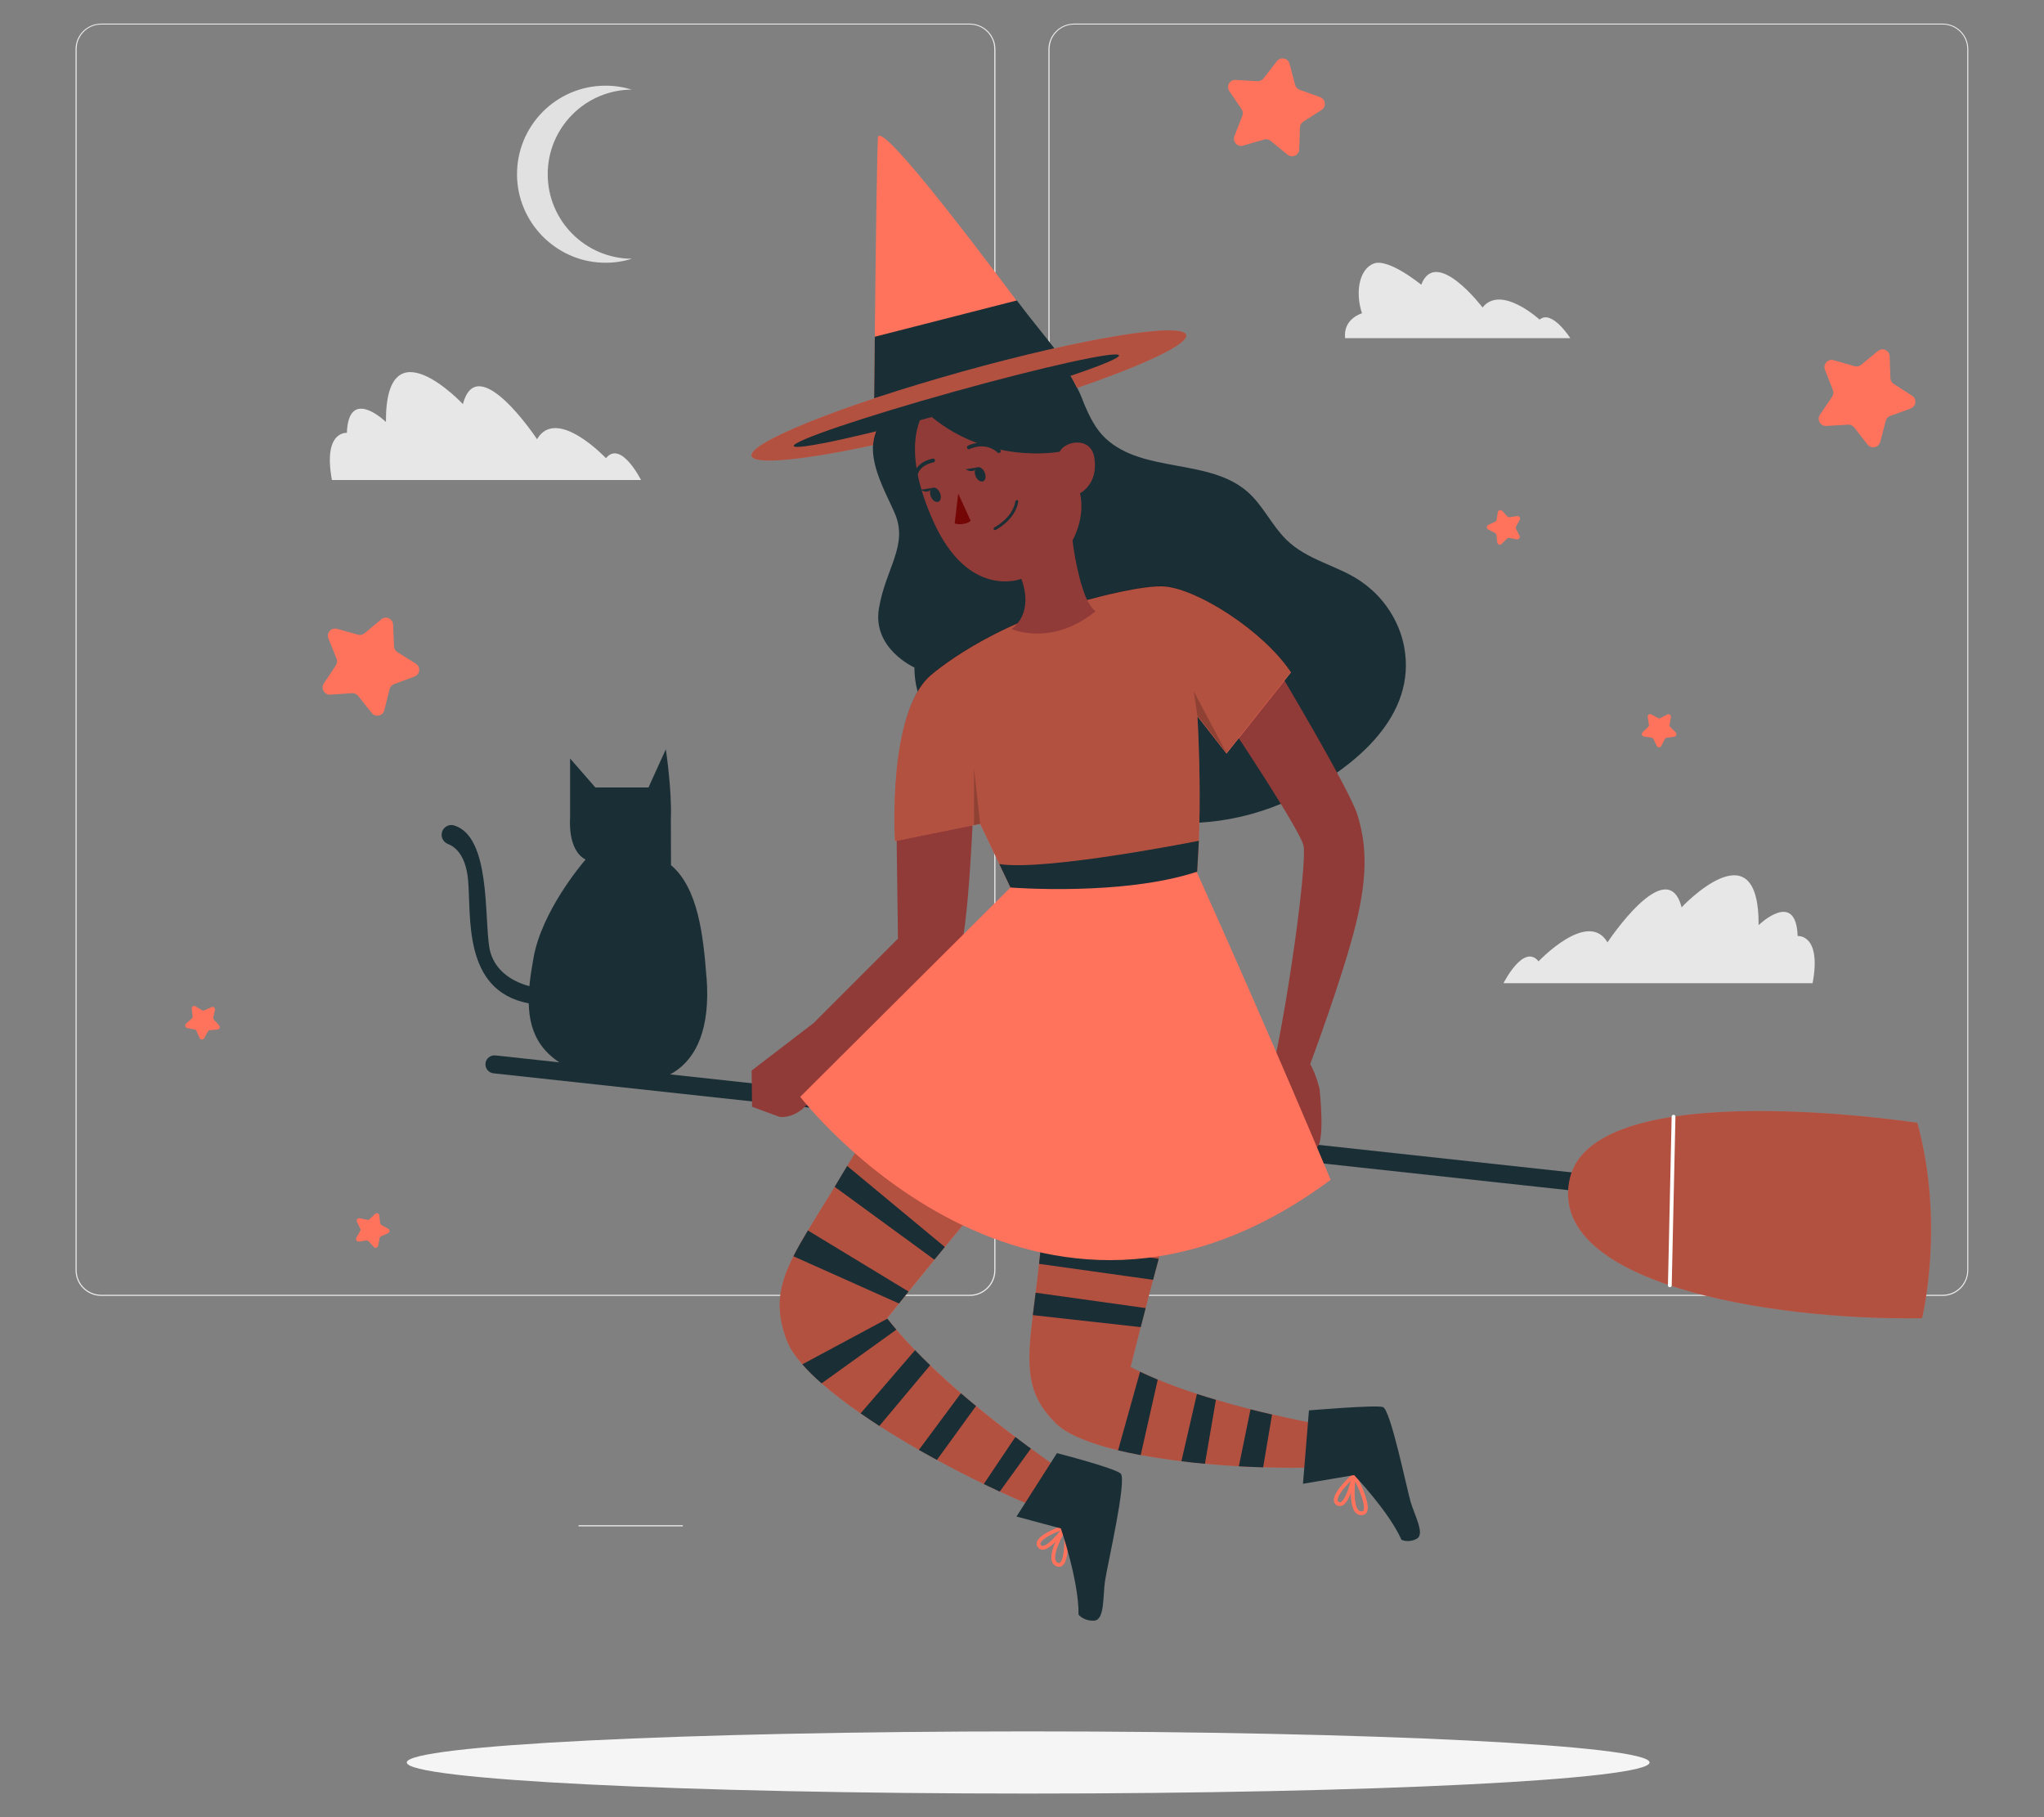 <?xml version="1.0" encoding="UTF-8"?>
<svg id="Layer_2" data-name="Layer 2" xmlns="http://www.w3.org/2000/svg" viewBox="0 0 540 480">
  <rect x="0" y="0" width="540" height="480" fill="#808080" stroke="none"/>
  <defs>
    <style>
      .cls-1 {
        fill: #ff735d;
      }

      .cls-1, .cls-2, .cls-3, .cls-4, .cls-5, .cls-6, .cls-7, .cls-8, .cls-9, .cls-10, .cls-11 {
        stroke-width: 0px;
      }

      .cls-2 {
        fill: #e1e1e1;
      }

      .cls-3 {
        opacity: .3;
      }

      .cls-4 {
        fill: #913b38;
      }

      .cls-12 {
        stroke: #fff;
      }

      .cls-12, .cls-6, .cls-13, .cls-14, .cls-15 {
        fill: none;
      }

      .cls-12, .cls-13, .cls-15 {
        stroke-linecap: round;
        stroke-linejoin: round;
      }

      .cls-5 {
        fill: #f5f5f5;
      }

      .cls-7 {
        opacity: .2;
      }

      .cls-8 {
        fill: #740606;
      }

      .cls-13, .cls-15 {
        stroke: #1a2e35;
      }

      .cls-9 {
        fill: #1a2e35;
      }

      .cls-10 {
        fill: #e7e7e7;
      }

      .cls-11 {
        fill: #ebebeb;
      }

      .cls-14 {
        stroke: #ff735d;
        stroke-miterlimit: 10;
      }

      .cls-15 {
        stroke-width: .75px;
      }
    </style>
  </defs>
  <g id="Layer_2-2" data-name="Layer 2">
    <g>
      <rect class="cls-6" width="540" height="480"/>
      <g>
        <g>
          <path class="cls-2" d="m166.89,68.36c-2.48.77-5.13,1.14-7.88,1.02-12.36-.49-22.29-10.74-22.42-23.1-.14-13.03,10.38-23.65,23.38-23.65,2.41,0,4.75.37,6.94,1.04-12.27.07-22.21,10.05-22.21,22.34s9.92,22.26,22.19,22.34Z"/>
          <g>
            <path class="cls-10" d="m87.69,126.79h81.66s-5.31-10.62-9.26-5.77c0,0-13.05-13.81-18.21-5.01,0,0-15.78-23.83-19.58-9.26,0,0-20.49-21.86-20.34,4.71,0,0-9.87-9.56-10.32,2.88,0,0-6.37-.61-3.95,12.45Z"/>
            <path class="cls-10" d="m478.87,259.7h-81.66s5.31-10.62,9.26-5.77c0,0,13.05-13.81,18.21-5.01,0,0,15.78-23.83,19.58-9.26,0,0,20.49-21.86,20.34,4.71,0,0,9.87-9.56,10.32,2.88,0,0,6.37-.61,3.95,12.45Z"/>
            <path class="cls-10" d="m355.35,89.32h59.5s-4.89-7.68-8.1-4.89c0,0-10.2-9.36-15.08-3.21,0,0-12.29-16.2-16.2-6.01,0,0-8.66-7.12-12.57-5.59s-4.89,7.82-3.07,13.13c0,0-5.03,1.4-4.47,6.56Z"/>
          </g>
        </g>
        <g>
          <rect class="cls-11" x="152.85" y="402.88" width="27.55" height=".3"/>
          <path class="cls-11" d="m256.19,342.3H26.73c-3.74,0-6.77-3.04-6.77-6.79V12.97c.03-3.72,3.05-6.72,6.77-6.73h229.46c3.75,0,6.79,3.04,6.79,6.79h0v322.49c0,3.75-3.04,6.79-6.79,6.79ZM26.73,6.48c-3.58,0-6.48,2.91-6.48,6.49v322.55c0,3.58,2.9,6.48,6.48,6.49h229.46c3.58,0,6.48-2.91,6.49-6.49V12.97c0-3.58-2.91-6.48-6.49-6.49H26.73Z"/>
          <path class="cls-11" d="m513.24,342.3h-229.47c-3.74,0-6.78-3.04-6.79-6.79V12.97c.04-3.72,3.06-6.72,6.79-6.73h229.47c3.72.01,6.73,3.01,6.76,6.73v322.55c0,3.74-3.02,6.77-6.76,6.79ZM283.77,6.48c-3.58,0-6.48,2.91-6.49,6.49v322.55c0,3.58,2.91,6.48,6.49,6.49h229.47c3.58,0,6.48-2.91,6.49-6.49V12.97c0-3.58-2.91-6.48-6.49-6.49h-229.47Z"/>
        </g>
        <path class="cls-5" d="m435.8,465.55c0,4.53-73.5,8.21-164.17,8.21s-164.17-3.67-164.17-8.21,73.5-8.21,164.17-8.21,164.17,3.67,164.17,8.21Z"/>
        <g>
          <g>
            <g>
              <path class="cls-9" d="m438.32,316.96c-.09,0-.17,0-.26-.01l-307.69-33.44c-1.3-.14-2.25-1.31-2.11-2.62.14-1.31,1.31-2.24,2.62-2.11l307.69,33.44c1.31.14,2.25,1.31,2.11,2.62-.13,1.22-1.16,2.12-2.36,2.12Z"/>
              <g>
                <path class="cls-1" d="m506.54,296.59s-85.05-13.13-91.75,14.5c-6.7,27.64,51.95,37.73,92.99,37.12,0,0,6.12-24.73-1.24-51.62Z"/>
                <path class="cls-3" d="m506.54,296.59s-85.05-13.13-91.75,14.5c-6.7,27.64,51.95,37.73,92.99,37.12,0,0,6.12-24.73-1.24-51.62Z"/>
              </g>
              <line class="cls-12" x1="442.13" y1="294.96" x2="441.15" y2="339.52"/>
            </g>
            <g>
              <g>
                <path class="cls-1" d="m289.42,228.87s-50.98,54.18-65.03,78.17c-14.05,23.99-22.34,31.68-16.54,47.01,5.8,15.33,52.15,40.08,75.5,47.72l.16-11.3s-33.29-21.81-49.13-42.24c0,0,40.98-51.51,56.4-65.64,15.42-14.14,22.64-25.04,22.64-25.04l-23.99-28.67Z"/>
                <path class="cls-3" d="m313.4,257.55s-7.23,10.91-22.64,25.04c-9.29,8.52-27.85,30.59-41.14,46.8-.95,1.15-1.87,2.28-2.76,3.36-2.59,3.17-4.91,6.04-6.83,8.41-.94,1.18-1.79,2.23-2.53,3.15-1.98,2.47-3.14,3.92-3.14,3.92.02.04.05.06.07.1.75.96,1.54,1.94,2.38,2.9,1.53,1.82,3.2,3.64,4.94,5.43,1.28,1.34,2.61,2.67,3.98,3.98,2.63,2.53,5.37,5,8.13,7.38,1.33,1.15,2.66,2.28,3.99,3.36,3.6,2.99,7.14,5.76,10.39,8.21l1.11.82,2.01,1.51.99.72c6.58,4.81,11.16,7.82,11.16,7.82l-.17,11.31c-5.43-1.77-12.1-4.48-19.22-7.77-1.39-.64-2.79-1.31-4.22-2-4.08-1.97-8.26-4.11-12.38-6.37-1.6-.87-3.18-1.76-4.77-2.65-3.59-2.07-7.11-4.18-10.43-6.32-1.7-1.11-3.36-2.21-4.96-3.32-3.85-2.66-7.34-5.34-10.3-7.94-1.96-1.71-3.67-3.4-5.1-5.03-1.96-2.23-3.38-4.36-4.12-6.33-3.17-8.38-2.13-14.49,1.77-22.21,1.07-2.13,2.35-4.36,3.83-6.82,2.02-3.37,4.41-7.14,7.08-11.53,1.06-1.73,2.16-3.57,3.3-5.51.19-.31.37-.62.56-.94,14.05-23.99,64.29-73.34,64.29-73.34l24.73,23.85Z"/>
                <path class="cls-9" d="m272.34,382.64l-8.22,11.36c-1.39-.64-2.79-1.31-4.22-2l8.34-12.42,1.11.82,2.01,1.51.99.72Z"/>
                <path class="cls-9" d="m257.86,371.38l-10.34,14.26c-1.6-.87-3.18-1.76-4.77-2.65l11.11-14.97c1.33,1.15,2.66,2.28,3.99,3.36Z"/>
                <path class="cls-9" d="m245.74,360.63l-13.42,16.03c-1.7-1.11-3.36-2.21-4.96-3.32l14.39-16.7c1.28,1.34,2.61,2.67,3.98,3.98Z"/>
                <path class="cls-9" d="m236.81,351.22l-19.75,14.19c-1.96-1.71-3.67-3.4-5.1-5.03l22.47-12.06c.75.96,1.54,1.94,2.38,2.9Z"/>
                <path class="cls-9" d="m240.03,341.16c-.94,1.18-1.79,2.23-2.53,3.15l-27.89-12.47c1.07-2.13,2.35-4.36,3.83-6.82l26.6,16.14Z"/>
                <path class="cls-9" d="m249.62,329.38c-.95,1.15-1.87,2.28-2.76,3.36l-26.35-19.25c1.06-1.73,2.16-3.57,3.3-5.51l25.8,21.4Z"/>
              </g>
              <path class="cls-1" d="m359.54,386.86c-6.81.77-16.03,1.03-25.83.72-2.12-.06-4.27-.15-6.42-.27-2.98-.17-5.99-.39-8.96-.67-2.09-.19-4.17-.42-6.22-.67-3.73-.45-7.36-.99-10.77-1.63-2.08-.38-4.08-.81-5.98-1.26-7.49-1.81-13.43-4.16-16.42-7.12-7.89-7.78-7.72-15.03-6.08-28.59.23-1.85.48-3.83.74-5.93.3-2.36.61-4.9.9-7.62.11-.99.21-2,.32-3.04.1-.93.21-1.9.36-2.94,3.74-26.88,23.85-86.42,23.85-86.42l28.66,14.78s.2,11.62-7.19,29.18c-3.9,9.25-9.74,29.76-14.39,47.11-.51,1.89-1.01,3.74-1.49,5.55-.7,2.63-1.35,5.13-1.96,7.46-.46,1.79-.9,3.48-1.3,5.04-1.65,6.41-2.67,10.55-2.67,10.55.8.42,1.63.83,2.47,1.24,1.5.71,3.07,1.41,4.68,2.08,3.32,1.37,6.82,2.64,10.36,3.79,1.66.53,3.34,1.06,5.01,1.54,3.09.92,6.17,1.76,9.14,2.51,1.96.5,3.86.95,5.69,1.37h.01c10.98,2.55,19.31,3.81,19.31,3.81l4.16,9.41Z"/>
              <g>
                <path class="cls-3" d="m359.54,386.86c-6.81.77-16.03,1.03-25.83.72-2.12-.06-4.27-.15-6.42-.27-2.98-.17-5.99-.39-8.96-.67-2.09-.19-4.17-.42-6.22-.67-3.73-.45-7.36-.99-10.77-1.63-2.08-.38-4.08-.81-5.98-1.26-7.49-1.81-13.43-4.16-16.42-7.12-7.89-7.78-7.72-15.03-6.08-28.59.23-1.85.48-3.83.74-5.93.3-2.36.61-4.9.9-7.62.11-.99.21-2,.32-3.04.1-.93.21-1.9.36-2.94,3.74-26.88,23.85-86.42,23.85-86.42l26.71,17.84s2.16,8.56-5.23,26.11c-3.9,9.25-9.74,29.76-14.39,47.11-.51,1.89-1.01,3.74-1.49,5.55-.7,2.63-1.35,5.13-1.96,7.46-.46,1.79-.9,3.48-1.3,5.04-1.65,6.41-2.67,10.55-2.67,10.55.8.42,1.63.83,2.47,1.24,1.5.71,3.07,1.41,4.68,2.08,3.32,1.37,6.82,2.64,10.36,3.79,1.66.53,3.34,1.06,5.01,1.54,3.09.92,6.17,1.76,9.14,2.51,1.96.5,3.86.95,5.69,1.37h.01c10.98,2.55,19.31,3.81,19.31,3.81l4.16,9.41Z"/>
                <g>
                  <path class="cls-9" d="m336.06,373.64l-2.35,13.95c-2.12-.06-4.27-.15-6.42-.27l3.08-15.04c1.96.5,3.86.95,5.69,1.37Z"/>
                  <path class="cls-9" d="m321.23,369.76l-2.9,16.89c-2.09-.19-4.17-.42-6.22-.67l4.1-17.77c1.66.53,3.34,1.06,5.01,1.54Z"/>
                  <path class="cls-9" d="m305.86,364.43l-4.5,19.93c-2.08-.38-4.08-.81-5.98-1.26l5.8-20.75c1.5.71,3.07,1.41,4.68,2.08Z"/>
                  <path class="cls-9" d="m306.12,332.51c-.51,1.89-1.01,3.74-1.49,5.55l-30.12-4.22c.11-.99.21-2,.32-3.04.1-.93.21-1.9.36-2.94l30.93,4.65Z"/>
                  <path class="cls-9" d="m302.67,345.52c-.46,1.79-.9,3.48-1.3,5.04l-28.51-3.17c.23-1.85.48-3.83.74-5.93l29.07,4.06Z"/>
                </g>
              </g>
              <path class="cls-9" d="m362.4,155.82c-.91-.82-1.87-1.58-2.88-2.27-6.29-4.29-14.14-5.51-19.73-11.04-3.83-3.79-6.1-8.97-10.14-12.54-10.14-8.97-27.54-4.91-37.49-14.1-2.74-2.53-4.3-5.82-5.73-9.16-3.26-9-10.01-17.61-17.84-18.53-20.26-2.39-29.15,17.54-29.15,17.54-15.52,8.27-6.6,21.52-3.02,29.93,3.58,8.42-2.45,14.46-4.22,25.08-1.77,10.62,9.38,15.59,9.38,15.59.04,21.38,26.84,32.85,53.77,34.92,1.43,2.42,3.01,4.39,4.95,4.81,14.63,3.13,30.13.73,43.36-6.18,14.38-7.52,30.71-20.74,27.3-39.01-1.08-5.77-4.19-11.11-8.54-15.04Z"/>
              <path class="cls-4" d="m257.32,208.11s-1.1,38.91-4.53,46.48c-3.43,7.58-34.18,26.66-34.18,26.66l-3.58-11.1,22.2-22.21-.55-41.54s14.35-6.32,20.64,1.7Z"/>
              <path class="cls-4" d="m325.74,192.69s17.31,25.9,18.6,30.56c1.29,4.65-5.78,54.7-10.64,68.8,0,0,.99,6.01,3.15,7.68,2.15,1.67,8.86,4.9,11.07,3.3,2.21-1.6.69-15.4.69-15.4,0,0-.88-3.81-2.47-6.56,0,0,8.54-22.76,12.04-36.88,3.5-14.12,2.53-22.04.46-28.89-2.07-6.85-21.72-39.6-21.72-39.6l-11.18,17Z"/>
              <g>
                <path class="cls-14" d="m357.73,389.64s-6.79,6.07-4.3,7.53,4.3-7.53,4.3-7.53Z"/>
                <path class="cls-14" d="m357.73,389.64s-1.58,10.09,1.94,10.09-1.94-10.09-1.94-10.09Z"/>
                <path class="cls-9" d="m345.81,372.55l-1.58,19.38,13.51-2.29s9.17,9.59,12.51,17.08c0,0,1.81.93,4.04-.27,2.23-1.2-.57-6.17-1.62-9.74-1.05-3.58-5.31-24.46-7.34-25.05-2.03-.6-19.51.89-19.51.89Z"/>
              </g>
              <g>
                <path class="cls-14" d="m281.55,403.24s-8.66,2.82-6.97,5.16c1.69,2.35,6.97-5.16,6.97-5.16Z"/>
                <path class="cls-14" d="m281.55,403.24s-5.51,8.59-2.29,10.01c3.22,1.42,2.29-10.01,2.29-10.01Z"/>
                <path class="cls-9" d="m279.24,383.83l-10.69,16.76,11.71,3.14s4.77,13.78,4.68,22.77c0,0,1.38,1.76,4.15,1.58,2.78-.18,2.25-6.42,2.84-10.47.59-4.05,5.88-26.86,4.13-28.38-1.75-1.52-16.82-5.39-16.82-5.39Z"/>
              </g>
              <path class="cls-4" d="m215.04,270.16l-16.47,12.62.11,9.57,7.29,2.67s5.32.87,9.07-5.89,7.15-10.15,7.15-10.15l-7.15-8.83Z"/>
              <g>
                <g>
                  <g>
                    <path class="cls-1" d="m288.5,158.14s13.77-3.79,19.47-3.2c8.58.88,25.63,11.52,33.1,22.66l-17.04,21.46-7.69-9.85s2.28,36.14-2.1,56.43c0,0-4.58,19.03-9.21,46.15,0,0-1.36,2.77-5.28,2.14-3.92-.63-12.69-8.64-18.61-15.85-5.91-7.21-6.78-19.45-5.88-26.14l-16.31-34.32-22.53,4.56s-2.06-33.66,9.38-43.72c0,0,15.73-14.05,42.7-20.31Z"/>
                    <path class="cls-3" d="m288.5,158.03s13.77-3.79,19.47-3.2c8.58.88,25.63,11.52,33.1,22.66l-17.04,21.46-7.69-9.85s2.28,36.14-2.1,56.43c0,0-4.58,19.03-9.21,46.15,0,0-1.36,2.77-5.28,2.14-3.92-.63-12.69-8.64-18.61-15.85-5.91-7.21-6.78-19.45-5.88-26.14l-16.31-34.21-22.53,4.56s-2.06-33.77,9.38-43.84c0,0,15.73-14.05,42.7-20.31Z"/>
                  </g>
                  <polygon class="cls-7" points="324.03 198.94 315.37 182.61 316.34 189.08 324.03 198.94"/>
                  <polygon class="cls-7" points="258.95 217.61 257.32 203.04 257.32 217.94 258.95 217.61"/>
                </g>
                <path class="cls-1" d="m268.68,232.71l-57.27,57.01s61.6,80.18,140.13,21.92c0,0-15.89-38.14-35.78-82.21l-47.07,3.28Z"/>
                <path class="cls-9" d="m266.95,234.43s29.55,2.36,49.32-4.18l.46-8.16s-40.53,8.09-52.72,6.15l2.95,6.2Z"/>
              </g>
              <g>
                <path class="cls-4" d="m289.41,161.49c-10.18,8.19-19.32,5.76-22.17,4.68,6.3-4.78,2.57-13.27,2.57-13.27,0,0-13.95,5.57-23.3-15.34-9.34-20.9-2.12-28.95-2.12-28.95,15.77,14.55,35.57,10.7,35.57,10.7,1.4-2.85,8.22-4.14,9.15,1.58,1.13,7-3.78,9.39-3.78,9.39,1.49,6.57-1.98,12.45-1.98,12.45,0,0,.89,8.27,3.34,14.57.76,1.97,1.75,3.3,2.73,4.19Z"/>
                <path class="cls-15" d="m262.87,139.64s4.98-2.48,5.76-7.16"/>
                <path class="cls-13" d="m255.96,118.17s4.33-2.25,7.94,1"/>
                <path class="cls-13" d="m241.89,125.57s.27-3.02,4.63-3.93"/>
                <path class="cls-9" d="m260.14,124.78c.44,1.01.26,2.06-.4,2.35-.66.28-1.54-.31-1.98-1.32-.44-1.01-.26-2.06.4-2.35.66-.28,1.54.31,1.98,1.32Z"/>
                <path class="cls-9" d="m258.16,123.46l-3.02.5s1.92,1.36,3.02-.5Z"/>
                <path class="cls-9" d="m248.32,130.18c.44,1.01.26,2.06-.4,2.35-.66.28-1.54-.31-1.98-1.32-.44-1.01-.26-2.06.4-2.35.66-.28,1.54.31,1.98,1.32Z"/>
                <path class="cls-9" d="m246.27,128.88l-3.02.5s1.92,1.36,3.02-.5Z"/>
                <path class="cls-8" d="m256.45,137.59l-3.3-7.22-.94,7.92s2.43.69,4.24-.7Z"/>
              </g>
              <g>
                <path class="cls-1" d="m282.47,98.79l-55.21,13.75s3.62.18,3.68-7.31c.05-4.66.11-10.28.17-16.28.25-23.36.62-52.51.89-52.93,1.62-2.46,21.44,23.16,36.52,43.34,3.54,4.74,6.81,9.16,9.53,12.87,4.59,6.25,4.42,6.56,4.42,6.56Z"/>
                <path class="cls-9" d="m278.61,92.08l-47.67,13.15c.05-4.66.11-10.28.17-16.28l37.53-9.59c3.63,4.85,7.26,9.18,9.97,12.72Z"/>
                <g>
                  <path class="cls-1" d="m284.55,102.47c-1.12-2.2-2.47-4.77-2.47-4.77l-48.31,12.28c-1.3,1.47-2.83,4.41-3.15,7.61-18.28,3.95-31.4,5.26-32.07,2.87-.96-3.48,23.96-13.46,55.66-22.29,31.7-8.84,58.19-13.19,59.17-9.71.67,2.4-11.05,7.91-28.83,14.01Z"/>
                  <path class="cls-3" d="m284.55,102.47c-1.12-2.2-2.47-4.77-2.47-4.77l-48.02,12.12c-1.3,1.47-2.89,4.64-3.43,7.77-18.28,3.95-31.4,5.26-32.07,2.87-.96-3.48,23.96-13.46,55.66-22.29,31.7-8.84,58.19-13.19,59.17-9.71.67,2.4-11.05,7.91-28.83,14.01Z"/>
                </g>
                <path class="cls-9" d="m295.63,93.86c.36,1.31-18.58,7.73-42.31,14.34-23.73,6.61-43.27,10.92-43.63,9.61-.36-1.31,18.58-7.73,42.31-14.34,23.73-6.61,43.27-10.92,43.63-9.61Z"/>
              </g>
            </g>
          </g>
          <path class="cls-9" d="m186.64,258.09c-.85-10.94-2.17-23.45-9.37-29.57l-.04-12.06h0c.32-7.79-1.33-18.54-1.33-18.54l-4.58,10.09h-14.03l-6.68-7.66v15.78s-.75,8.36,4.04,10.88v.09c-1.19,1.39-11.49,13.67-13.69,25.83-.46,2.56-.87,5.09-1.1,7.56-2.8-.73-9.41-3.17-10.59-10.26-1.36-8.18.36-29.13-9.24-32.18-1.66-.53-3.36.72-3.36,2.47,0,1.09.69,2.03,1.71,2.43,1.86.73,4.64,2.91,5.26,9.34.92,9.59-1.55,29.43,16.05,32.74.17,8.07,3.43,14.99,15.1,18.87,17.21,5.74,33.97,1.17,31.87-25.81Z"/>
        </g>
        <g>
          <path class="cls-1" d="m340.14,40.85l-4.46-3.64c-.48-.4-1.13-.53-1.73-.35l-5.53,1.61c-1.51.44-2.87-1.04-2.3-2.51l2.09-5.37c.23-.58.15-1.24-.2-1.76l-3.24-4.76c-.89-1.3.11-3.05,1.68-2.96l5.75.33c.62.04,1.23-.24,1.61-.73l3.53-4.55c.96-1.24,2.94-.84,3.34.68l1.47,5.57c.16.6.61,1.09,1.19,1.3l5.42,1.95c1.48.53,1.71,2.53.38,3.38l-4.84,3.11c-.53.34-.85.91-.87,1.54l-.18,5.75c-.05,1.57-1.88,2.41-3.1,1.41Z"/>
          <path class="cls-1" d="m504.78,107.91l-5.41,1.96c-.59.21-1.03.7-1.19,1.31l-1.45,5.57c-.4,1.52-2.37,1.93-3.34.69l-3.54-4.54c-.38-.49-.99-.77-1.61-.73l-5.75.34c-1.57.09-2.57-1.66-1.69-2.96l3.23-4.77c.35-.52.42-1.17.2-1.76l-2.1-5.36c-.57-1.47.78-2.95,2.29-2.52l5.53,1.59c.6.17,1.25.04,1.73-.36l4.45-3.65c1.22-1,3.05-.17,3.1,1.4l.19,5.75c.02.62.35,1.2.87,1.54l4.85,3.1c1.33.85,1.1,2.85-.38,3.39Z"/>
          <path class="cls-1" d="m400.72,142.47l-1.99-.38c-.22-.04-.44.03-.59.18l-1.44,1.42c-.39.39-1.06.16-1.13-.39l-.25-2.01c-.03-.22-.16-.41-.36-.51l-1.8-.93c-.49-.25-.48-.96.02-1.2l1.83-.86c.2-.09.34-.28.37-.5l.33-2c.09-.55.77-.75,1.15-.35l1.38,1.48c.15.16.37.24.59.2l2-.3c.55-.08.95.5.68.98l-.98,1.77c-.11.19-.11.42-.01.62l.91,1.81c.25.49-.18,1.06-.72.95Z"/>
          <path class="cls-1" d="m437.71,197.05l-.88-1.82c-.1-.2-.28-.34-.5-.37l-2-.31c-.55-.08-.76-.76-.36-1.14l1.46-1.4c.16-.15.23-.37.2-.59l-.33-2c-.09-.55.49-.96.97-.7l1.78.95c.19.1.43.11.62,0l1.8-.93c.49-.25,1.06.17.96.71l-.36,1.99c-.04.22.03.44.19.59l1.44,1.42c.39.39.17,1.06-.38,1.14l-2,.28c-.22.03-.41.17-.51.36l-.91,1.81c-.25.49-.96.49-1.2,0Z"/>
          <path class="cls-1" d="m52.72,274.19l-.8-1.86c-.09-.2-.27-.35-.48-.39l-1.98-.39c-.54-.11-.73-.79-.31-1.16l1.52-1.34c.16-.15.25-.36.22-.58l-.24-2.01c-.07-.55.53-.94,1-.65l1.74,1.03c.19.11.42.12.62.03l1.84-.85c.5-.23,1.05.21.93.75l-.44,1.97c-.05.21.01.44.16.6l1.38,1.48c.38.41.12,1.07-.43,1.12l-2.01.19c-.22.02-.41.15-.52.34l-.98,1.77c-.27.48-.98.45-1.2-.06Z"/>
          <path class="cls-1" d="m94.14,326.92l1.01-1.75c.11-.19.12-.42.02-.62l-.87-1.82c-.24-.5.2-1.05.74-.94l1.98.42c.21.05.44-.02.6-.17l1.47-1.39c.4-.38,1.06-.14,1.12.41l.22,2.01c.02.22.15.41.35.52l1.78.96c.49.26.46.97-.05,1.2l-1.85.83c-.2.09-.34.27-.38.49l-.37,1.99c-.1.54-.78.74-1.15.33l-1.36-1.5c-.15-.16-.37-.24-.58-.21l-2.01.27c-.55.07-.94-.51-.67-.99Z"/>
          <path class="cls-1" d="m98.2,188.32l-3.58-4.51c-.39-.49-.99-.76-1.62-.71l-5.74.39c-1.57.11-2.58-1.63-1.71-2.95l3.18-4.8c.35-.52.41-1.18.18-1.76l-2.15-5.34c-.59-1.46.76-2.96,2.27-2.54l5.55,1.55c.6.17,1.25.03,1.73-.37l4.42-3.69c1.21-1.01,3.05-.2,3.12,1.38l.24,5.75c.03.62.36,1.2.89,1.53l4.88,3.06c1.33.84,1.13,2.84-.35,3.39l-5.4,2.01c-.59.22-1.03.71-1.18,1.32l-1.4,5.58c-.38,1.53-2.35,1.95-3.33.72Z"/>
        </g>
      </g>
    </g>
  </g>
</svg>